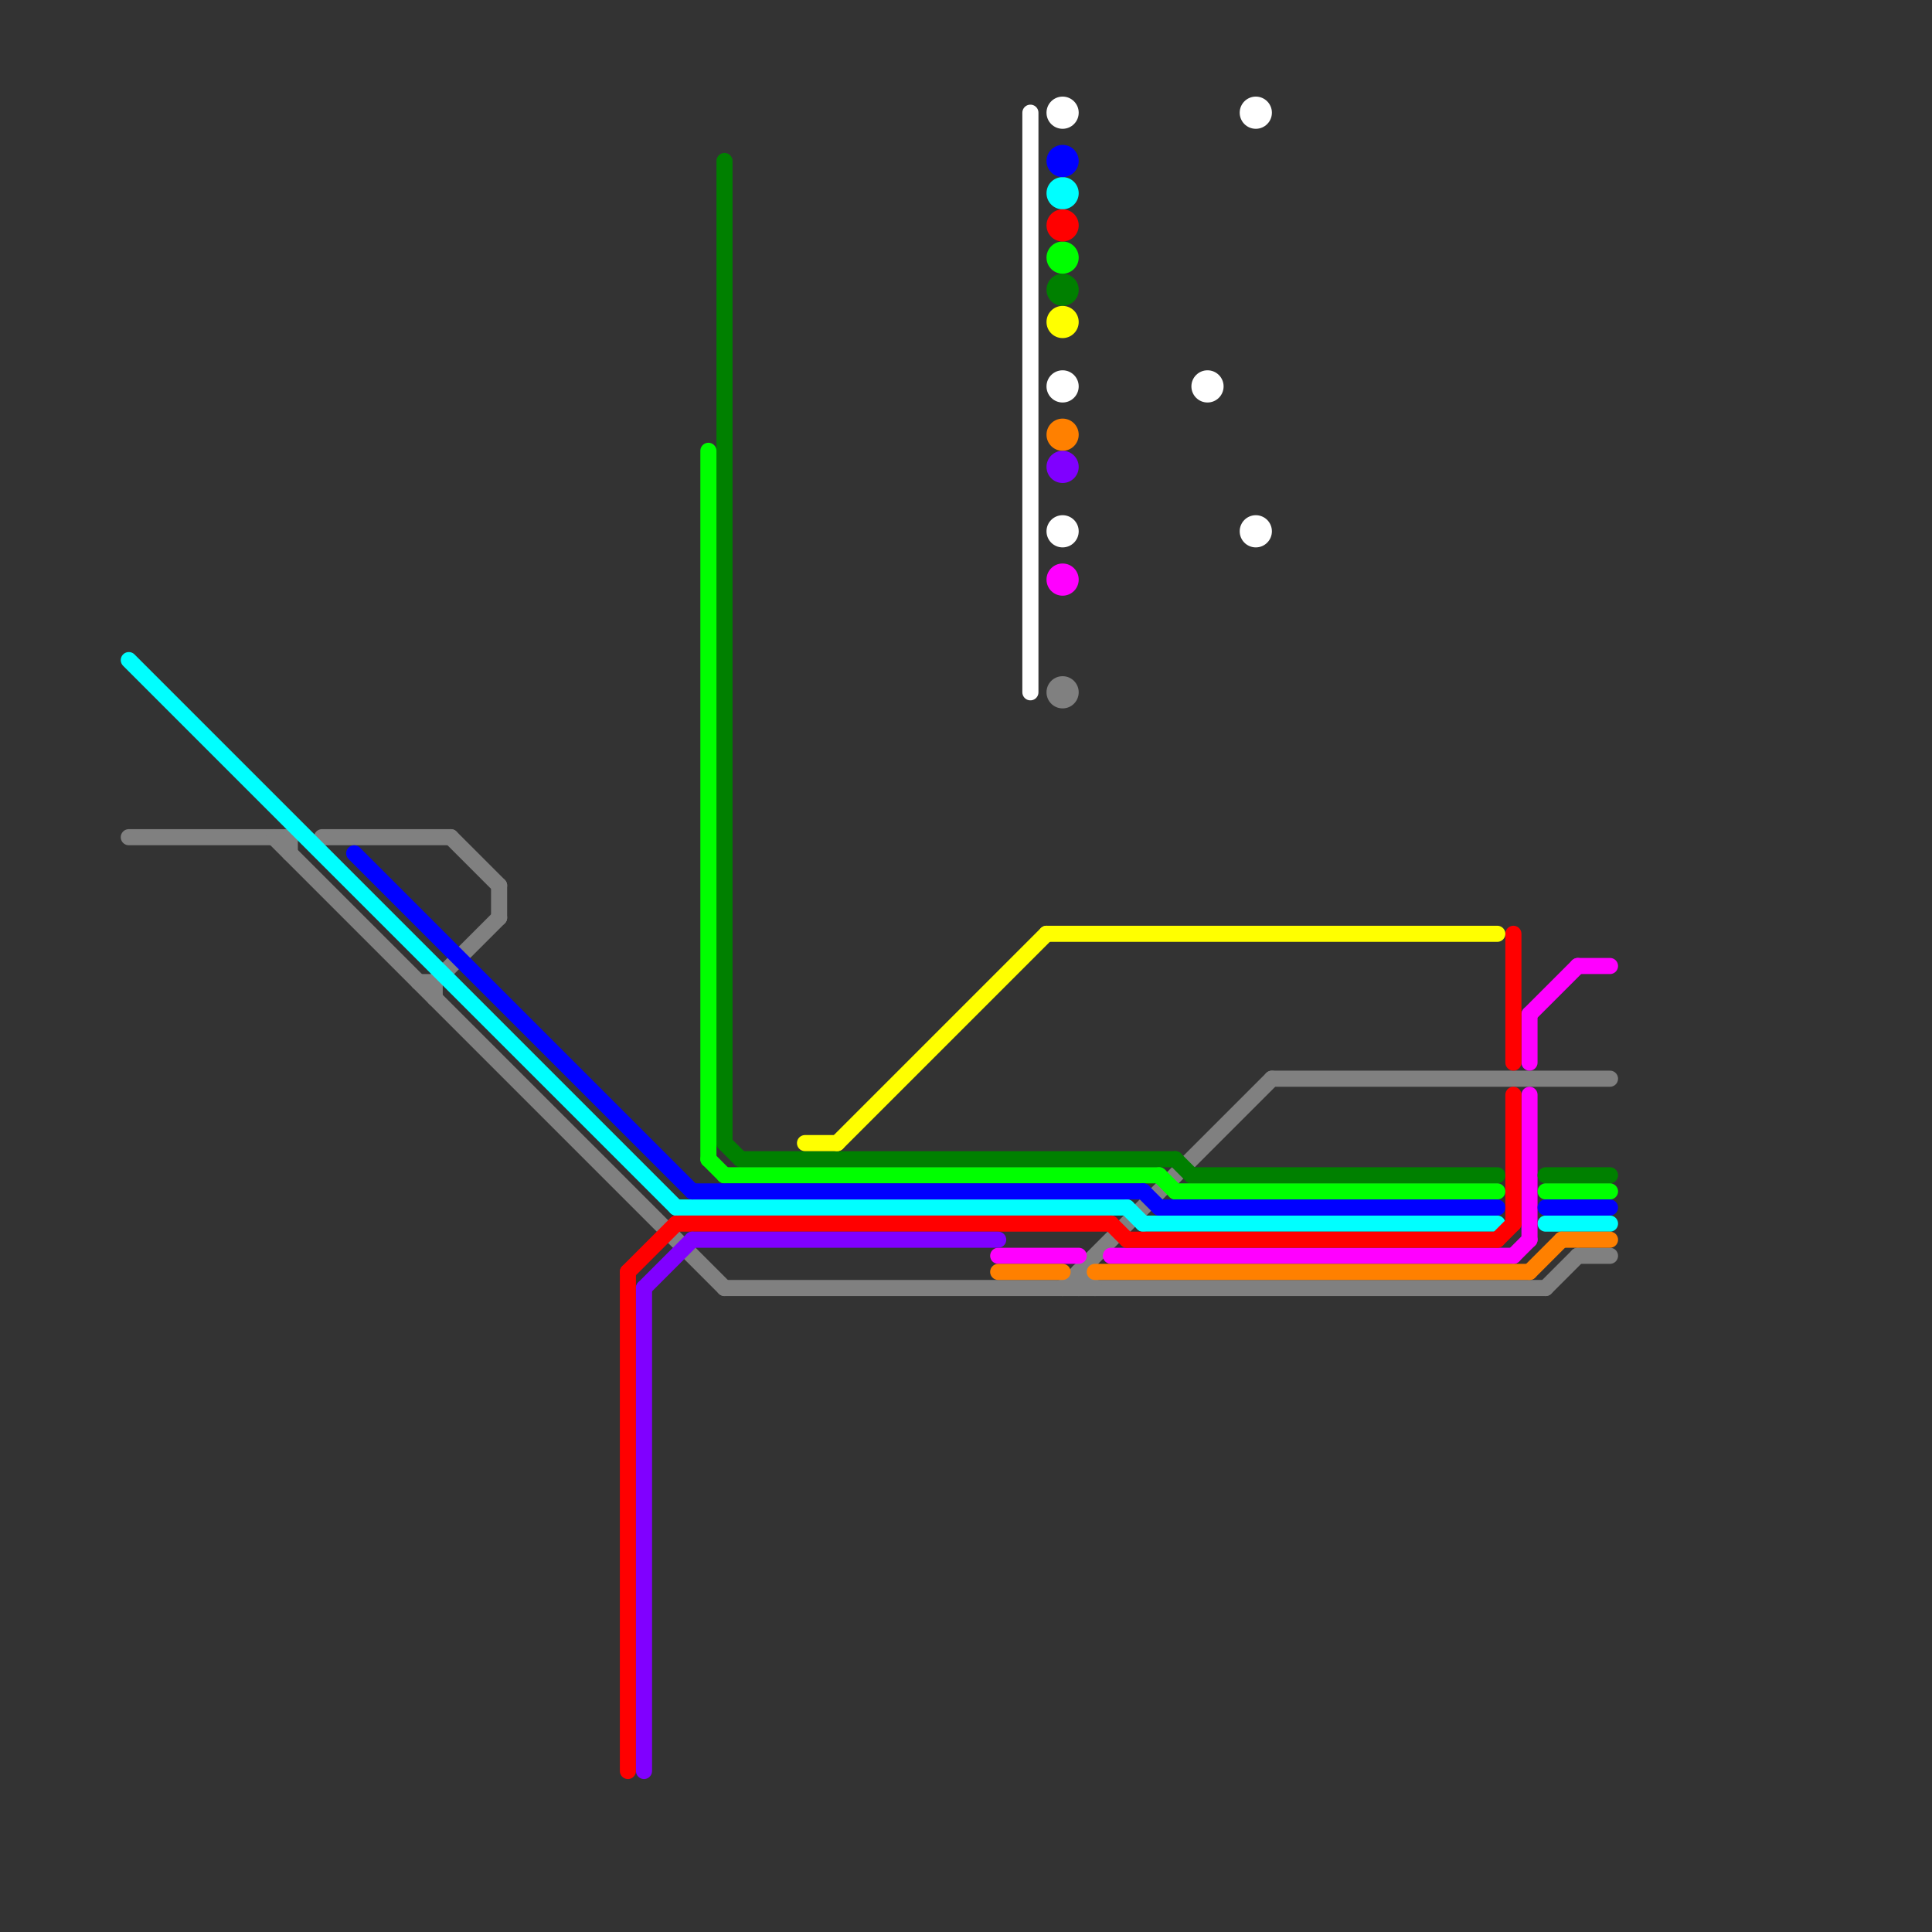 
<svg version="1.1" xmlns="http://www.w3.org/2000/svg" viewBox="0 0 120 120">
<rect x="0" y="0" width="120" height="120" fill="#333333" stroke="none"/>
<style>text { font: 1px Helvetica; font-weight: 600; white-space: pre; dominant-baseline: central; } line { stroke-width: 1; fill: none; stroke-linecap: round; stroke-linejoin: round; } .c0 { stroke: #808080 } .c1 { stroke: #00ffff } .c2 { stroke: #ff00ff } .c3 { stroke: #008000 } .c4 { stroke: #00ff00 } .c5 { stroke: #0000ff } .c6 { stroke: #ff8000 } .c7 { stroke: #ff0000 } .c8 { stroke: #8000ff } .c9 { stroke: #ffff00 } .c10 { stroke: #ffffff } .w1 { stroke-width: 1; }</style><defs><g id="wm-xf"><circle r="1.2" fill="#000"/><circle r="0.9" fill="#fff"/><circle r="0.6" fill="#000"/><circle r="0.3" fill="#fff"/></g><g id="wm"><circle r="0.6" fill="#000"/><circle r="0.3" fill="#fff"/></g></defs><line class="c0 " x1="79" y1="67" x2="100" y2="67"/><line class="c0 " x1="27" y1="61" x2="27" y2="62"/><line class="c0 " x1="26" y1="61" x2="27" y2="61"/><line class="c0 " x1="45" y1="80" x2="96" y2="80"/><line class="c0 " x1="27" y1="61" x2="31" y2="57"/><line class="c0 " x1="96" y1="80" x2="98" y2="78"/><line class="c0 " x1="98" y1="78" x2="100" y2="78"/><line class="c0 " x1="8" y1="52" x2="18" y2="52"/><line class="c0 " x1="31" y1="55" x2="31" y2="57"/><line class="c0 " x1="17" y1="52" x2="45" y2="80"/><line class="c0 " x1="66" y1="80" x2="79" y2="67"/><line class="c0 " x1="67" y1="79" x2="67" y2="80"/><line class="c0 " x1="28" y1="52" x2="31" y2="55"/><line class="c0 " x1="67" y1="79" x2="68" y2="80"/><line class="c0 " x1="18" y1="52" x2="18" y2="53"/><line class="c0 " x1="20" y1="52" x2="28" y2="52"/><circle cx="66" cy="43" r="1" fill="#808080" /><line class="c1 " x1="8" y1="41" x2="42" y2="75"/><line class="c1 " x1="42" y1="75" x2="70" y2="75"/><line class="c1 " x1="71" y1="76" x2="93" y2="76"/><line class="c1 " x1="96" y1="76" x2="100" y2="76"/><line class="c1 " x1="70" y1="75" x2="71" y2="76"/><circle cx="66" cy="12" r="1" fill="#00ffff" /><line class="c2 " x1="95" y1="63" x2="95" y2="66"/><line class="c2 " x1="62" y1="78" x2="67" y2="78"/><line class="c2 " x1="95" y1="68" x2="95" y2="77"/><line class="c2 " x1="98" y1="60" x2="100" y2="60"/><line class="c2 " x1="94" y1="78" x2="95" y2="77"/><line class="c2 " x1="95" y1="63" x2="98" y2="60"/><line class="c2 " x1="69" y1="78" x2="94" y2="78"/><circle cx="66" cy="36" r="1" fill="#ff00ff" /><line class="c3 " x1="45" y1="10" x2="45" y2="71"/><line class="c3 " x1="45" y1="71" x2="46" y2="72"/><line class="c3 " x1="74" y1="73" x2="93" y2="73"/><line class="c3 " x1="96" y1="73" x2="100" y2="73"/><line class="c3 " x1="73" y1="72" x2="74" y2="73"/><line class="c3 " x1="46" y1="72" x2="73" y2="72"/><circle cx="66" cy="18" r="1" fill="#008000" /><line class="c4 " x1="45" y1="73" x2="72" y2="73"/><line class="c4 " x1="44" y1="72" x2="45" y2="73"/><line class="c4 " x1="44" y1="28" x2="44" y2="72"/><line class="c4 " x1="73" y1="74" x2="93" y2="74"/><line class="c4 " x1="96" y1="74" x2="100" y2="74"/><line class="c4 " x1="72" y1="73" x2="73" y2="74"/><circle cx="66" cy="16" r="1" fill="#00ff00" /><line class="c5 " x1="71" y1="74" x2="72" y2="75"/><line class="c5 " x1="43" y1="74" x2="71" y2="74"/><line class="c5 " x1="72" y1="75" x2="93" y2="75"/><line class="c5 " x1="22" y1="53" x2="43" y2="74"/><line class="c5 " x1="96" y1="75" x2="100" y2="75"/><circle cx="66" cy="10" r="1" fill="#0000ff" /><line class="c6 " x1="97" y1="77" x2="100" y2="77"/><line class="c6 " x1="62" y1="79" x2="66" y2="79"/><line class="c6 " x1="68" y1="79" x2="95" y2="79"/><line class="c6 " x1="95" y1="79" x2="97" y2="77"/><circle cx="66" cy="27" r="1" fill="#ff8000" /><line class="c7 " x1="70" y1="77" x2="93" y2="77"/><line class="c7 " x1="39" y1="79" x2="42" y2="76"/><line class="c7 " x1="69" y1="76" x2="70" y2="77"/><line class="c7 " x1="93" y1="77" x2="94" y2="76"/><line class="c7 " x1="94" y1="68" x2="94" y2="76"/><line class="c7 " x1="94" y1="58" x2="94" y2="66"/><line class="c7 " x1="39" y1="79" x2="39" y2="110"/><line class="c7 " x1="42" y1="76" x2="69" y2="76"/><circle cx="66" cy="14" r="1" fill="#ff0000" /><line class="c8 " x1="40" y1="80" x2="40" y2="110"/><line class="c8 " x1="43" y1="77" x2="62" y2="77"/><line class="c8 " x1="40" y1="80" x2="43" y2="77"/><circle cx="66" cy="29" r="1" fill="#8000ff" /><line class="c9 " x1="65" y1="58" x2="93" y2="58"/><line class="c9 " x1="52" y1="71" x2="65" y2="58"/><line class="c9 " x1="50" y1="71" x2="52" y2="71"/><circle cx="66" cy="20" r="1" fill="#ffff00" /><line class="c10 " x1="64" y1="7" x2="64" y2="43"/><circle cx="66" cy="33" r="1" fill="#ffffff" /><circle cx="78" cy="33" r="1" fill="#ffffff" /><circle cx="66" cy="7" r="1" fill="#ffffff" /><circle cx="78" cy="7" r="1" fill="#ffffff" /><circle cx="75" cy="24" r="1" fill="#ffffff" /><circle cx="66" cy="24" r="1" fill="#ffffff" />
</svg>
